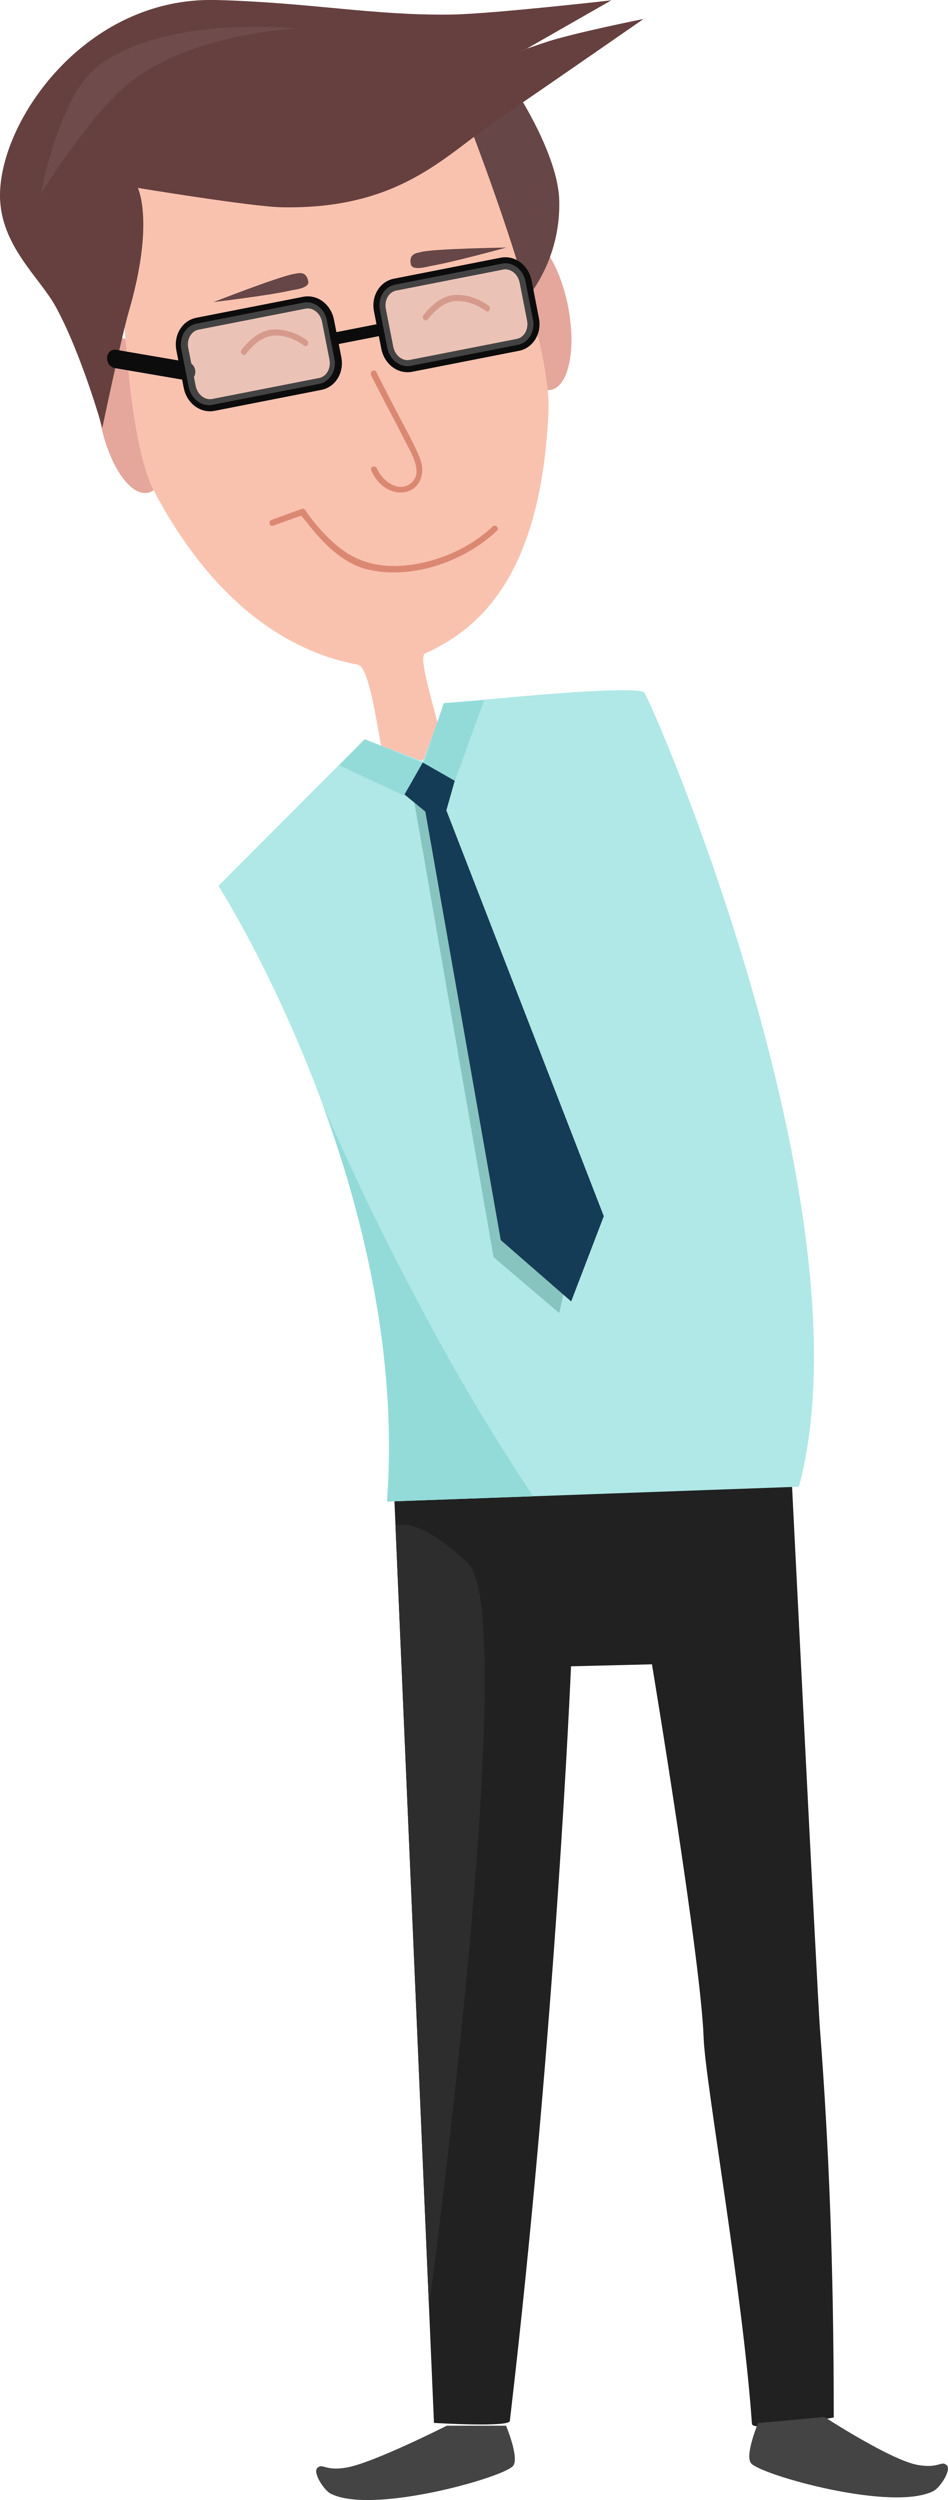 <svg xmlns="http://www.w3.org/2000/svg" xmlns:xlink="http://www.w3.org/1999/xlink" viewBox="0 0 391.4 1031.44"><defs><clipPath id="083f153d-2946-4d43-99d6-61eb4e5b79c8"><path d="M326.51,603.22s11,220.05,12,233.53c3.71,48.26,5.72,98.25,5.72,160.62,0,0-33.51,6.36-33.78,2.62-3.86-55.13-19.32-141.17-19.94-159.24-1.11-32.3-21.34-154.11-21.34-154.11l-33.41.82s-6.26,149.35-25.26,311.35c-.32,2.72-31.33.8-31.33.8L162.56,612.51Z" fill="none"/></clipPath><clipPath id="926b10ff-66ea-45d5-b990-5fe84d2a6239"><rect x="10.54" y="15.36" width="116.26" height="53.91" transform="translate(-6.86 14.02) rotate(-11.11)" fill="none"/></clipPath><clipPath id="b9c47559-495c-4324-9ec7-fbbbe2fa563d"><path d="M265.93,285.73c-3.92-3.78-82.51,4.61-82.51,4.61l-8.82,23.79L150.52,305,90.2,365.49s79.33,123.84,69.59,254l174.5-6.28c30.45-114.13-65.51-324.77-68.37-327.52" fill="none"/></clipPath><clipPath id="51bdec9e-e4c6-4906-9f4a-b9cc4ea34bde"><rect x="157.79" y="112.78" width="61.29" height="34.13" transform="translate(-21.48 38.72) rotate(-11.1)" fill="none"/></clipPath><clipPath id="dc6fe24c-837e-4609-af1c-0e2b0723da48"><rect x="75.79" y="128.88" width="61.29" height="34.13" transform="translate(-26.12 23.23) rotate(-11.1)" fill="none"/></clipPath></defs><title>char</title><g id="68464f0c-dc30-4a6f-8443-cd0292346230" data-name="Layer 2"><g id="fabcb8b0-1d03-4e84-9060-3a807547a6bb" data-name="character"><g id="8e26dfad-aa96-4083-a60b-d4160d46cb31" data-name="شلوار"><path d="M326.51,603.22s11,220.05,12,233.53c3.71,48.26,5.72,98.25,5.72,160.62,0,0-33.51,6.36-33.78,2.62-3.86-55.13-19.32-141.17-19.94-159.24-1.11-32.3-21.34-154.11-21.34-154.11l-33.41.82s-6.26,149.35-25.26,311.35c-.32,2.72-31.33.8-31.33.8L162.56,612.51Z" fill="#212121"/><g clip-path="url(#083f153d-2946-4d43-99d6-61eb4e5b79c8)"><path d="M177.13,951.85,173,908.75l-15.5-272s3.07-22,35.57,8C215.56,665.51,177.13,951.85,177.13,951.85Z" fill="#2d2d2d"/></g></g><g id="362ae9a9-571e-44aa-b19b-0e96ade28dba" data-name="عینک"><path d="M68.16,168.82c-3.46-17.6-12.25-30.69-19.64-29.24s-10.59,16.89-7.13,34.49S53.63,204.76,61,203.31s10.59-16.89,7.13-34.49" fill="#e5a69c"/><path d="M234.53,126.4c-3.45-17.6-12.25-30.69-19.64-29.24s-10.59,16.89-7.13,34.49S220,162.34,227.4,160.89,238,144,234.53,126.4" fill="#e5a69c"/><path d="M213.19,37.76s16.72,25.31,17.67,44.12a62.73,62.73,0,0,1-12.55,40.26L176.7,51.39Z" fill="#664646"/><path d="M226.43,169.08c1.4-34-38.64-133-38.64-133S140,58.37,119.34,62.43C99.26,66.37,49.27,56.6,49.27,56.6s-1.64,116,14.43,146.23c25.73,48.36,57.63,66.53,84,71.39,6.28,1.16,9.55,41.69,12.06,41.58,3.54-.15,23.68-3.28,23.43-5.8-1-9.79-11.26-38.74-7.7-40.36,21.34-9.73,48.07-30.81,51-100.57" fill="#f9c2af"/><path d="M56.9,77.52s7.05,14-3.71,51c-3.06,10.52-10.95,48-10.95,48s-8.37-30-19.19-49.89C16.56,114.64.21,101.47,0,81-.31,50,35.19-1.31,89.07,0,128,1,154.42,6.51,186.58,6c17-.3,65.82-5.87,65.82-5.87L217.62,20s-9.69,3.37,6.91-2.33c11.37-3.91,41.15-9.84,41.15-9.84S230.2,32.47,204.89,49.75C183.5,64.34,165,86.41,116.43,85.52c-12.49-.23-59.53-8-59.53-8" fill="#66403f"/><g opacity="0.1"><g clip-path="url(#926b10ff-66ea-45d5-b990-5fe84d2a6239)"><path d="M121.91,11.77S67.26,5.9,39.69,27.91C24.28,40.21,16.83,80,16.83,80s20.36-33.08,36.84-46c26.12-20.49,68.25-22.17,68.25-22.17" fill="#bfb8b8"/></g></g><path d="M173.81,104c-1.62.39-5.09.51-4.2,5,.57,2.92,6.7,1,8.47.69,8.81-1.48,31-7.56,31-7.56s-29.48.43-35.28,1.83" fill="#664646"/><path d="M121.49,113c1.65-.25,4.91-1.45,5.79,3.07.57,2.92-5.83,3.44-7.58,3.84-8.71,2-31.57,4.73-31.57,4.73s27.46-10.74,33.36-11.64" fill="#664646"/><path d="M153.16,154.71c4.64,9.31,9.63,18.44,14.34,27.72,2.24,4.42,7.53,12.74,2.07,17-5.17,4.07-11.95-1.28-13.92-6.13-.6-1.47-3-.83-2.41.66,1.81,4.46,5.67,8.41,10.58,9.11,6.5.92,10.88-3.71,10.49-10-.19-3.08-1.75-5.91-3-8.64-2.49-5.24-5.35-10.3-8-15.45s-5.34-10.32-7.93-15.51c-.72-1.44-2.87-.18-2.16,1.26Z" fill="#db8873"/><path d="M203.4,217.22c-9.64,9.15-23.57,15.05-36.71,16.12-11.18.91-20.47-1.79-28.81-9.3a73.53,73.53,0,0,1-11.81-13.54,1.28,1.28,0,0,0-1.41-.57l-12.54,4.56c-1.5.55-.85,3,.66,2.41l10.05-3.65a7.45,7.45,0,0,0,2.17-.79c.35-.37-1-1.24-.85-.33s1.79,2.46,2.31,3.14c6.29,8.15,14.63,17,25,19.6,18.24,4.51,40.25-3.11,53.7-15.88,1.17-1.11-.6-2.88-1.77-1.77Z" fill="#db8873"/><path d="M166.7,239.92" fill="none" stroke="#db8873" stroke-miterlimit="10"/><path d="M265.93,285.73c-3.92-3.78-82.51,4.61-82.51,4.61l-8.82,23.79L150.52,305,90.2,365.49s79.33,123.84,69.59,254l170.06-6.12c30.45-114.13-61.07-324.93-63.92-327.68" fill="#afe8e6"/><g clip-path="url(#b9c47559-495c-4324-9ec7-fbbbe2fa563d)"><path d="M222.51,620.75c9.23,13.53-65.5,0-65.5,0L116.4,415a1171.64,1171.64,0,0,0,71.68,150.44C198.64,583.91,210.17,602.66,222.51,620.75Z" fill="#93dbd8"/></g><path d="M201.79,126.14c-4.06-3-9.82-5-14.89-4.37-4.89.65-9.14,4.49-12.07,8.25-1,1.25.78,3,1.77,1.77,2.7-3.46,6.37-6.89,10.83-7.49s9.52,1.33,13.11,4c1.29,1,2.54-1.21,1.26-2.16Z" fill="#db8873"/><path d="M126.71,140.38c-4.06-3-9.82-5-14.89-4.37-4.9.65-9.14,4.49-12.07,8.25-1,1.25.78,3,1.77,1.77,2.7-3.46,6.37-6.89,10.83-7.49s9.52,1.33,13.11,4c1.29,1,2.54-1.21,1.26-2.16Z" fill="#db8873"/><polygon points="177.4 324.09 239.47 502.54 230.9 541.73 203.78 518.68 170.13 325.68 177.4 324.09" fill="#87c4bf"/><polygon points="183.22 290.09 174.61 315.5 187.81 322.27 199.91 288.77 183.22 290.09" fill="#93dbd8"/><polygon points="150.68 305 174.41 314.67 166.72 328.18 140.01 315.75 150.68 305" fill="#93dbd8"/><polygon points="180.93 325.68 249.29 501.76 235.82 536.93 206.74 511.62 174.3 327.39 180.93 325.68" fill="#153c56"/><polygon points="187.74 322.13 182.54 340.52 167 327.78 174.54 314.58 187.74 322.13" fill="#153c56"/><path d="M217,116.13c-1-4.93-5.33-8.23-9.73-7.37l-44.2,8.68c-4.4.86-7.19,5.56-6.22,10.5l3.07,15.63c1,4.93,5.32,8.23,9.73,7.37l44.19-8.67c4.4-.86,7.19-5.56,6.22-10.5Z" fill="none" stroke="#0c0c0c" stroke-miterlimit="10" stroke-width="5"/><path d="M135.41,132.26c-1-4.93-5.32-8.23-9.73-7.37l-44.19,8.67c-4.4.86-7.19,5.56-6.22,10.5l3.07,15.63c1,4.93,5.32,8.23,9.73,7.37l44.19-8.67c4.4-.86,7.19-5.56,6.22-10.5Z" fill="none" stroke="#0c0c0c" stroke-miterlimit="10" stroke-width="5"/><line x1="158.36" y1="135.75" x2="136.92" y2="139.96" fill="none" stroke="#0c0c0c" stroke-miterlimit="10" stroke-width="5"/><path d="M77.32,149.34l-29.23-5c-4.81-.82-5.32,6.73-.57,7.54l29.24,5c4.81.82,5.32-6.72.57-7.53" fill="#0c0c0c"/><g opacity="0.3"><g clip-path="url(#51bdec9e-e4c6-4906-9f4a-b9cc4ea34bde)"><path d="M217,116.13c-1-4.93-5.33-8.23-9.73-7.37l-44.2,8.68c-4.4.86-7.19,5.56-6.22,10.5l3.07,15.63c1,4.93,5.32,8.23,9.73,7.37l44.19-8.67c4.4-.86,7.19-5.56,6.22-10.5Z" fill="#c9c7c7"/></g></g><g opacity="0.3"><g clip-path="url(#dc6fe24c-837e-4609-af1c-0e2b0723da48)"><path d="M135,132.22c-1-4.93-5.32-8.23-9.73-7.36l-44.19,8.67c-4.4.86-7.19,5.56-6.22,10.5l3.07,15.63c1,4.93,5.33,8.23,9.73,7.37l44.19-8.67c4.4-.86,7.19-5.56,6.22-10.5Z" fill="#c9c7c7"/></g></g></g><g id="cca864ae-70bf-42e9-8a55-0f90e9e08587" data-name="کفش"><path id="e4bfd963-00ef-4588-ad14-b770f6757269" data-name="کفش چپ" d="M184.45,1000.76s-30.54,15.5-41.67,17.33c-8.58,1.42-9.46-1.9-11.67,0s2.69,9.29,5.33,10.67c16.9,8.78,70.88-6.45,75.33-11.33,2.85-3.12-2.83-16.67-2.83-16.67Z" fill="#444"/><path d="M340.42,997.17s27.6,18,38.73,19.83c8.58,1.42,9.46-1.9,11.67,0s-2.69,9.29-5.33,10.67c-16.9,8.78-70.88-6.45-75.33-11.33-2.85-3.12,2.83-16.67,2.83-16.67Z" fill="#444"/></g></g></g></svg>
